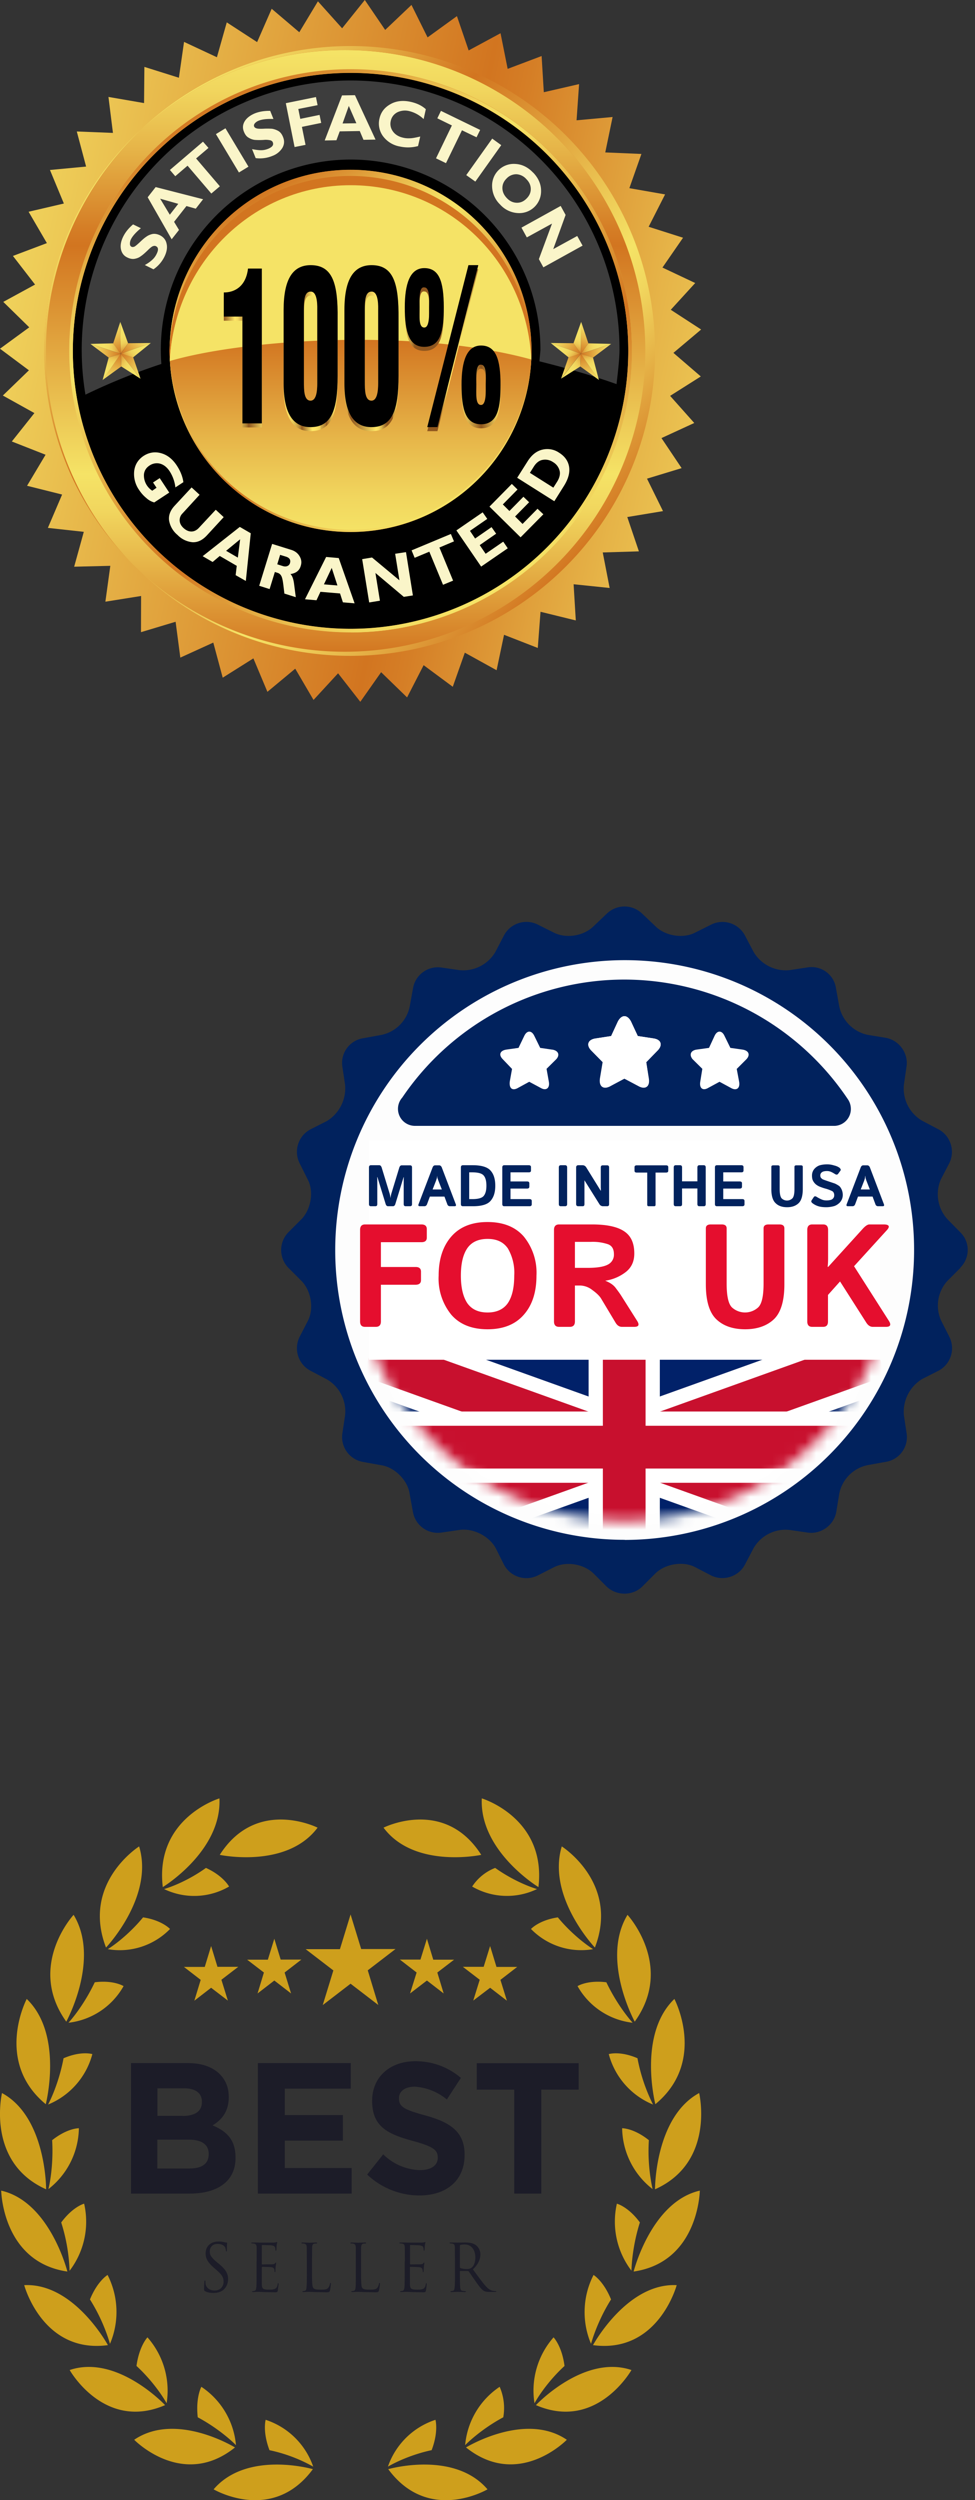 <svg width="89" height="228" viewBox="0 0 89 228" fill="none" xmlns="http://www.w3.org/2000/svg"><rect x="0" y="0" width="89" height="228" fill="#333333" stroke="none"/><g clip-path="url(#a)"><path d="M56.67 141.33a27.67 27.67 0 1 0 0-55.33 27.67 27.67 0 0 0 0 55.33Z" fill="#FDFDFD"/><mask id="b" style="mask-type:alpha" maskUnits="userSpaceOnUse" x="32" y="89" width="50" height="50"><path d="M57 138.67a24.67 24.67 0 1 0 0-49.34 24.67 24.67 0 0 0 0 49.34Z" fill="#FDFDFD"/></mask><g mask="url(#b)"><path d="M33.73 123.64v16.66h46.5v-16.66h-46.5Z" fill="#012169"/><path d="m33.73 123.64 46.5 16.66-46.5-16.66Zm46.5 0-46.5 16.66Z" fill="#000"/><path d="M80.22 123.64 33.73 140.3m0-16.66 46.5 16.66-46.5-16.66Z" stroke="#fff" stroke-width="6.5"/><path d="m33.73 123.64 46.5 16.66-46.5-16.66Zm46.5 0-46.5 16.66Z" fill="#000"/><path d="M80.22 123.64 33.73 140.3m0-16.66 46.5 16.66-46.5-16.66Z" stroke="#C8102E" stroke-width="3.9"/><path d="M56.98 123.64v16.66-16.66Zm-23.25 8.33h46.5Z" fill="#000"/><path d="M33.73 131.97h46.5m-23.25-8.33v16.66-16.66Z" stroke="#fff" stroke-width="6.5"/><path d="M56.98 123.64v16.66-16.66Zm-23.25 8.33h46.5Z" fill="#000"/><path d="M33.73 131.97h46.5m-23.25-8.33v16.66-16.66Z" stroke="#C8102E" stroke-width="3.9"/></g><path d="M87.66 115.6c.9-.9.9-2.34 0-3.22l-1.18-1.2a3.4 3.4 0 0 1-.6-3.62l.78-1.5c.55-1.12.1-2.5-.99-3.07l-1.5-.79a3.4 3.4 0 0 1-1.66-3.28l.24-1.66c.18-1.2-.66-2.4-1.9-2.62l-1.65-.27a3.36 3.36 0 0 1-2.59-2.59l-.3-1.66a2.25 2.25 0 0 0-2.59-1.9l-1.65.25a3.42 3.42 0 0 1-3.28-1.66l-.79-1.5a2.32 2.32 0 0 0-3.07-1l-1.5.75c-1.08.55-2.71.3-3.61-.6l-1.2-1.14a2.32 2.32 0 0 0-3.23 0l-1.2 1.14c-.9.9-2.5 1.15-3.61.6l-1.5-.75a2.32 2.32 0 0 0-3.08 1l-.78 1.5a3.4 3.4 0 0 1-3.28 1.66l-1.66-.24a2.3 2.3 0 0 0-2.58 1.9l-.3 1.65a3.32 3.32 0 0 1-2.6 2.6l-1.65.3a2.28 2.28 0 0 0-1.9 2.58l.25 1.66a3.5 3.5 0 0 1-1.66 3.31l-1.5.76a2.32 2.32 0 0 0-1 3.07l.75 1.5c.58 1.09.3 2.72-.57 3.62l-1.2 1.2a2.32 2.32 0 0 0 0 3.23l1.2 1.2c.88.9 1.15 2.5.6 3.61l-.78 1.51a2.32 2.32 0 0 0 1 3.07l1.5.79a3.37 3.37 0 0 1 1.66 3.28l-.25 1.66a2.3 2.3 0 0 0 1.9 2.59l1.66.3c1.2.18 2.4 1.35 2.58 2.59l.3 1.65a2.3 2.3 0 0 0 2.6 1.9l1.65-.24c1.23-.18 2.7.54 3.31 1.66l.75 1.5a2.32 2.32 0 0 0 3.07 1l1.5-.76c1.12-.57 2.72-.3 3.62.58l1.2 1.2c.9.84 2.35.84 3.22 0l1.2-1.2c.91-.9 2.54-1.15 3.62-.6l1.5.78c1.12.54 2.5.09 3.07-1l.79-1.5a3.37 3.37 0 0 1 3.28-1.66l1.65.24c1.2.18 2.41-.66 2.62-1.9l.27-1.65a3.32 3.32 0 0 1 2.59-2.6l1.66-.3a2.28 2.28 0 0 0 1.9-2.58l-.25-1.66a3.5 3.5 0 0 1 1.66-3.31l1.5-.76a2.32 2.32 0 0 0 1-3.07l-.76-1.5a3.33 3.33 0 0 1 .57-3.62l1.2-1.2h-.02Zm-30.64 24.82A26.4 26.4 0 0 1 30.6 114 26.44 26.44 0 0 1 57 87.56 26.4 26.4 0 0 1 83.44 114a26.44 26.44 0 0 1-26.41 26.43Z" fill="#01225D"/><path d="M37.92 102.67h38.31a1.54 1.54 0 0 0 1.43-1.7 1.55 1.55 0 0 0-.28-.75 24.6 24.6 0 0 0-20.3-10.89 24.49 24.49 0 0 0-20.36 10.76 1.55 1.55 0 0 0 1.2 2.58Z" fill="#01225D"/><path fill="#fff" d="M33.67 104h46.67v20H33.67z"/><path d="M33.32 121c-.3 0-.45-.16-.45-.49v-8.36c0-.32.15-.49.45-.49h5.15c.33 0 .49.15.49.43v.77c0 .28-.16.42-.49.42h-3.7v2.26h3.17c.32 0 .49.14.49.43v.77c0 .28-.17.42-.5.42h-3.16v3.35c0 .33-.16.49-.46.49h-.99Zm6.72-4.67c0-1.5.39-2.69 1.16-3.57.77-.88 1.87-1.32 3.3-1.32 1.44 0 2.54.44 3.31 1.32a5.22 5.22 0 0 1 1.16 3.57c0 1.5-.38 2.69-1.16 3.57-.77.88-1.87 1.32-3.3 1.32-1.44 0-2.54-.44-3.31-1.32a5.22 5.22 0 0 1-1.16-3.57Zm2.03 0c0 1.09.2 1.92.58 2.5.4.57 1.01.86 1.86.86.84 0 1.46-.3 1.85-.86.39-.58.58-1.41.58-2.5a4.4 4.4 0 0 0-.58-2.48c-.4-.58-1-.87-1.85-.87-.85 0-1.47.29-1.86.86-.39.58-.58 1.4-.58 2.5Zm8.96 4.67c-.3 0-.46-.16-.46-.49v-8.36c0-.32.16-.49.46-.49h3.01c1.35 0 2.32.21 2.94.63.62.41.92 1.08.92 2.02 0 .7-.24 1.25-.74 1.66a4 4 0 0 1-1.9.82v.01c.41.16.73.37.94.65.21.28.39.52.52.73l1.43 2.26c.24.37.16.56-.25.56h-1.13c-.24 0-.43-.13-.58-.38l-1.32-2.2c-.14-.23-.4-.49-.79-.77a1.88 1.88 0 0 0-1.12-.42h-.48v3.28c0 .33-.16.49-.46.49h-.99Zm1.45-5.38h1.16c.87 0 1.48-.1 1.85-.3a1 1 0 0 0 .55-.94c0-.47-.17-.77-.53-.91a4.33 4.33 0 0 0-1.56-.22h-1.47v2.37Zm11.95 1.5v-5.1c0-.24.15-.36.45-.36h1c.3 0 .45.12.45.36v5.03c0 1.17.17 1.9.51 2.2a1.78 1.78 0 0 0 2.34 0c.35-.3.52-1.03.52-2.2v-5.03c0-.24.15-.36.46-.36h.99c.3 0 .45.12.45.36v5.1c0 1.51-.32 2.58-.96 3.19-.64.6-1.52.91-2.62.91-1.11 0-1.99-.3-2.63-.91-.64-.61-.96-1.68-.96-3.2Zm9.71 3.88c-.3 0-.45-.16-.45-.49v-8.36c0-.32.15-.49.45-.49h1c.3 0 .45.17.45.5v2.58c0 .26-.01.52-.04.79h.05l3.16-3.48c.24-.26.44-.39.6-.39h1.31c.51 0 .6.2.25.56l-2.96 3.25 3.17 4.97c.24.37.15.56-.25.56h-1.22c-.22 0-.42-.13-.58-.38l-2.4-3.76-1.1 1.23v2.42c0 .33-.14.49-.45.49h-.99Z" fill="#E50E2E"/><path d="M33.86 110c-.12 0-.18-.06-.18-.2v-3.34c0-.13.06-.2.18-.2h.76c.1 0 .17.07.22.21l.7 2.29a2.2 2.2 0 0 1 .1.47h.01a2.45 2.45 0 0 1 .1-.47l.7-2.29c.05-.14.12-.2.22-.2h.76c.12 0 .18.06.18.2v3.34c0 .13-.06.19-.18.19h-.4c-.12 0-.18-.06-.18-.2v-2.15l.01-.3h-.02l-.75 2.44c-.04.14-.12.21-.22.21h-.45c-.1 0-.18-.07-.22-.21l-.75-2.45h-.02l.01.31v2.16c0 .13-.06.19-.18.19h-.4Zm4.47 0c-.13 0-.17-.06-.13-.17l1.28-3.35c.05-.14.13-.21.24-.21h.37c.1 0 .19.07.24.2l1.28 3.36c.04.11 0 .17-.12.17h-.42c-.11 0-.2-.06-.24-.18l-.26-.7h-1.33l-.26.7c-.05.12-.13.18-.24.18h-.41Zm1.16-1.53h.84l-.32-.82-.08-.22-.02-.2-.03.2-.07.22-.32.82Zm2.77 1.53c-.13 0-.19-.06-.19-.2v-3.34c0-.13.06-.2.19-.2h.9c.8 0 1.34.17 1.62.49.29.32.43.78.43 1.38 0 .6-.14 1.05-.43 1.38-.28.33-.82.49-1.62.49h-.9Zm.57-.65h.28c.54 0 .9-.1 1.05-.3.16-.2.24-.5.24-.92 0-.42-.08-.73-.24-.92-.16-.2-.5-.3-1.05-.3h-.28v2.44Zm3.2.65c-.12 0-.18-.06-.18-.2v-3.34c0-.13.06-.2.18-.2h2.24c.13 0 .2.06.2.17v.31c0 .12-.07.17-.2.17H46.6v.83h1.52c.13 0 .2.06.2.17v.3c0 .12-.07.18-.2.18H46.6v.96h1.74c.13 0 .2.06.2.17v.31c0 .11-.07.17-.2.17h-2.32Zm5.16 0c-.12 0-.18-.06-.18-.2v-3.34c0-.13.06-.2.18-.2h.4c.11 0 .18.07.18.2v3.35c0 .13-.07.19-.19.19h-.4Zm1.6 0c-.13 0-.2-.06-.2-.2v-3.34c0-.13.07-.2.2-.2h.38c.15 0 .26.07.34.19l1.32 2.13h.02l-.01-.31v-1.8c0-.14.06-.2.18-.2h.4c.12 0 .18.06.18.2v3.34c0 .13-.06.19-.18.19h-.36a.38.38 0 0 1-.34-.18l-1.36-2.17h-.01v2.16c0 .13-.05.19-.17.19h-.4Zm5.33-3.07c-.13 0-.2-.05-.2-.17v-.33c0-.1.07-.16.2-.16h2.68c.13 0 .2.05.2.17v.32c0 .12-.07.17-.2.17h-.96v2.93c0 .1-.04.14-.13.14h-.5c-.09 0-.13-.05-.13-.14v-2.93h-.96Zm3.56 3.07c-.12 0-.18-.06-.18-.2v-3.34c0-.13.06-.2.18-.2h.4c.12 0 .18.07.18.2v1.27h1.4v-1.27c0-.13.06-.2.18-.2h.4c.12 0 .18.07.18.2v3.35c0 .13-.06.19-.18.19h-.4c-.12 0-.18-.06-.18-.2v-1.42h-1.4v1.43c0 .13-.06.19-.18.19h-.4Zm3.76 0c-.12 0-.18-.06-.18-.2v-3.34c0-.13.06-.2.18-.2h2.23c.13 0 .2.06.2.17v.31c0 .12-.07.17-.2.17h-1.65v.83h1.51c.13 0 .2.06.2.17v.3c0 .12-.07.18-.2.18h-1.51v.96h1.74c.13 0 .2.06.2.17v.31c0 .11-.07.17-.2.17h-2.32Zm4.97-1.56v-2.03c0-.1.06-.14.18-.14h.4c.12 0 .18.04.18.14v2c0 .48.07.77.2.89a.7.7 0 0 0 .94 0c.14-.12.21-.41.21-.88v-2.01c0-.1.06-.14.18-.14h.4c.12 0 .18.04.18.14v2.03c0 .61-.13 1.04-.38 1.28-.26.25-.61.37-1.05.37-.45 0-.8-.12-1.05-.37-.26-.24-.39-.67-.39-1.28Zm3.75 1.28c-.1-.08-.13-.16-.08-.25l.2-.3c.07-.1.16-.1.29-.01.1.06.22.13.38.2.16.08.32.11.5.11.12 0 .24-.01.35-.04a.43.43 0 0 0 .35-.44.5.5 0 0 0-.04-.2.34.34 0 0 0-.13-.16 3.39 3.39 0 0 0-.6-.23c-.16-.04-.33-.1-.49-.16a1.47 1.47 0 0 1-.4-.22 1.1 1.1 0 0 1-.27-.33c-.07-.12-.1-.29-.1-.49 0-.24.08-.45.23-.62.16-.17.34-.28.54-.33.2-.05.41-.07.62-.07.2 0 .41.03.63.1.22.05.38.13.5.22.1.1.13.18.08.25l-.21.29c-.08.1-.17.1-.3.02a2.48 2.48 0 0 0-.3-.17.94.94 0 0 0-.42-.1c-.1 0-.2.01-.28.03a.44.44 0 0 0-.23.12.33.33 0 0 0-.1.25c0 .1.02.17.07.23.05.05.1.1.16.13l.18.07a85.41 85.41 0 0 0 .92.31c.17.08.3.16.4.23.09.08.16.19.22.32.06.14.1.3.1.49 0 .28-.1.5-.27.69-.18.18-.38.3-.6.35-.21.05-.42.08-.63.08-.3 0-.54-.03-.73-.09a1.7 1.7 0 0 1-.54-.28Zm3.24.28c-.12 0-.16-.06-.12-.17l1.28-3.35c.05-.14.13-.21.24-.21h.37c.1 0 .19.07.24.2l1.28 3.36c.04.11 0 .17-.12.17h-.42c-.11 0-.2-.06-.24-.18l-.26-.7h-1.33l-.26.7c-.05.12-.13.18-.24.18h-.42Zm1.17-1.53h.83l-.32-.82-.07-.22-.02-.2h-.01l-.03.2c0 .05-.03.12-.06.22l-.32.82Z" fill="#01225D"/><path d="m59.67 94.7-1.45-.22-.62-1.34c-.34-.63-.86-.63-1.17 0l-.62 1.34-1.45.22c-.68.1-.86.58-.43 1.05l1.1 1.12-.24 1.5c-.12.66.25 1.01.84.72l1.38-.73 1.36.73c.62.26.96-.06.86-.73l-.24-1.5 1.08-1.1c.43-.48.27-.96-.4-1.06Zm-9.26 1.02-1.1-.16-.53-1.08c-.25-.54-.68-.54-.93 0l-.52 1.08-1.14.16c-.56.1-.68.48-.31.86l.86.9-.21 1.17c-.06.57.21.83.68.6l1.1-.6 1.12.6c.46.23.77-.06.67-.6l-.21-1.18.9-.89c.33-.38.18-.76-.35-.86h-.03Z" fill="#fff"/><path d="m54.36 94.7 1.42-.22.62-1.34c.34-.63.86-.63 1.17 0l.65 1.34 1.45.22c.67.1.83.58.4 1.05l-1.08 1.12.21 1.5c.13.66-.24 1.01-.83.72l-1.39-.73-1.35.73c-.62.26-.96-.06-.87-.73l.25-1.5-1.08-1.1c-.43-.48-.25-.96.43-1.06Zm9.2 1.02 1.16-.16.5-1.08c.24-.54.68-.54.92 0l.53 1.08 1.14.16c.55.1.68.48.34.86l-.9.9.22 1.17c.1.57-.22.83-.68.6l-1.11-.6-1.11.6c-.46.23-.74-.06-.65-.6l.19-1.18-.9-.89c-.3-.38-.18-.76.34-.86Z" fill="#fff"/></g><path d="M35.44 225.17s6-1.73 9.06 1.84c0 0-5.37 3.17-9.06-1.84ZM39.4 223.44c.65-1.7.35-2.77.35-2.77a6.84 6.84 0 0 0-4.34 4.27c.96-.56 2.46-1.18 3.98-1.5ZM42.54 223.19s5.38-3.3 9.2-.7c0 0-4.4 4.54-9.2.7ZM45.94 220.44a4.87 4.87 0 0 0-.33-2.78 7.14 7.14 0 0 0-3.15 5.32c.8-.8 2.09-1.8 3.48-2.54ZM48.92 219.33s4.38-4.66 8.72-3.2c0 0-3.16 5.6-8.72 3.2ZM51.53 215.75c-.24-1.82-1-2.6-1-2.6a7.34 7.34 0 0 0-1.74 6.01c.56-1 1.56-2.32 2.74-3.4ZM54.13 213.86s3.1-5.7 7.64-5.47c0 0-1.68 6.27-7.64 5.47ZM55.78 209.7c-.69-1.7-1.6-2.24-1.6-2.24a7.43 7.43 0 0 0-.23 6.28c.32-1.12.96-2.68 1.83-4.05ZM57.84 207.15s1.6-6.36 6.04-7.38c0 0-.09 6.51-6.04 7.38ZM58.41 202.67c-1.07-1.45-2.1-1.71-2.1-1.71a7.37 7.37 0 0 0 1.33 6.11c.03-1.16.27-2.84.77-4.4ZM59.79 199.65s-.02-6.58 4.03-8.78c0 0 1.5 6.31-4.03 8.78ZM59.23 195.17c-1.39-1.11-2.44-1.09-2.44-1.09a7.16 7.16 0 0 0 2.78 5.55 16.18 16.18 0 0 1-.34-4.46ZM59.82 191.88s-1.63-6.35 1.74-9.59c0 0 3 5.69-1.74 9.6ZM58.2 187.7c-1.62-.7-2.63-.38-2.63-.38a6.87 6.87 0 0 0 4.04 4.6 16.08 16.08 0 0 1-1.42-4.22ZM57.94 184.36s-3.12-5.68-.66-9.74c0 0 4.3 4.67.66 9.74ZM55.35 180.77c-1.73-.22-2.63.35-2.63.35a6.62 6.62 0 0 0 5.03 3.34c-.75-.84-1.7-2.21-2.4-3.69ZM54.3 177.6s-4.4-4.63-3.02-9.22c0 0 5.29 3.34 3.02 9.23ZM50.92 174.85c-1.73.26-2.45 1.06-2.45 1.06a6.41 6.41 0 0 0 5.67 1.84c-.94-.6-2.2-1.66-3.22-2.9ZM49.15 172.09s-5.4-3.28-5.17-8.09c0 0 5.91 1.78 5.17 8.09ZM45.2 170.34a4.43 4.43 0 0 0-2.1 1.7 6.34 6.34 0 0 0 5.92.23c-1.05-.32-2.52-1-3.82-1.93ZM43.93 169.15s-6.1 1.3-8.92-2.48c0 0 5.55-2.8 8.92 2.48ZM28.56 225.17s-6-1.73-9.06 1.84c0 0 5.37 3.17 9.06-1.84ZM24.6 223.44c-.65-1.7-.35-2.77-.35-2.77a6.84 6.84 0 0 1 4.34 4.27 14.08 14.08 0 0 0-3.99-1.5ZM21.45 223.19s-5.37-3.3-9.2-.7c0 0 4.41 4.54 9.2.7ZM18.05 220.44c-.2-1.83.33-2.78.33-2.78a7.14 7.14 0 0 1 3.16 5.32c-.8-.8-2.1-1.8-3.49-2.54ZM15.07 219.33s-4.38-4.66-8.71-3.2c0 0 3.15 5.6 8.71 3.2ZM12.46 215.75c.25-1.82 1-2.6 1-2.6a7.34 7.34 0 0 1 1.75 6.01c-.57-1-1.57-2.32-2.75-3.4ZM9.85 213.86s-3.09-5.7-7.64-5.47c0 0 1.68 6.27 7.64 5.47ZM8.21 209.7c.69-1.7 1.61-2.24 1.61-2.24a7.42 7.42 0 0 1 .22 6.28 16.25 16.25 0 0 0-1.83-4.05ZM6.15 207.15s-1.59-6.36-6.04-7.38c0 0 .1 6.51 6.04 7.38ZM5.59 202.67c1.07-1.45 2.09-1.71 2.09-1.71a7.37 7.37 0 0 1-1.33 6.12 16.27 16.27 0 0 0-.76-4.4ZM4.21 199.65s.03-6.58-4.03-8.78c.01 0-1.5 6.31 4.03 8.78ZM4.76 195.17c1.4-1.11 2.44-1.09 2.44-1.09a7.16 7.16 0 0 1-2.78 5.55c.27-1.13.44-2.82.34-4.46ZM4.18 191.88s1.63-6.35-1.74-9.59c0 0-3 5.69 1.74 9.6ZM5.8 187.7c1.62-.7 2.63-.38 2.63-.38a6.87 6.87 0 0 1-4.04 4.6c.53-1.02 1.11-2.6 1.41-4.22ZM6.05 184.36s3.13-5.68.67-9.74c-.01 0-4.3 4.67-.67 9.74ZM8.65 180.77c1.73-.22 2.63.35 2.63.35a6.63 6.63 0 0 1-5.03 3.34c.76-.84 1.7-2.21 2.4-3.69ZM9.68 177.6s4.41-4.63 3.02-9.22c0 0-5.29 3.34-3.02 9.23ZM13.06 174.85c1.73.26 2.46 1.06 2.46 1.06a6.41 6.41 0 0 1-5.68 1.84c.95-.6 2.2-1.66 3.22-2.9ZM14.86 172.09s5.4-3.28 5.17-8.09c0 0-5.92 1.78-5.17 8.09ZM18.8 170.34c1.6.73 2.11 1.7 2.11 1.7a6.34 6.34 0 0 1-5.93.23c1.06-.32 2.53-1 3.82-1.93ZM20.06 169.15s6.1 1.3 8.93-2.48c0 0-5.56-2.8-8.93 2.48Z" fill="#CE9F1C"/><path d="M11.96 188.14h5.21c1.29 0 2.3.38 2.94 1.06.51.54.77 1.2.77 2.02v.03c0 1.34-.68 2.1-1.48 2.57 1.3.53 2.1 1.33 2.1 2.92v.04c0 2.17-1.67 3.26-4.2 3.26h-5.34v-11.9Zm4.69 4.82c1.09 0 1.78-.38 1.78-1.26v-.04c0-.78-.58-1.22-1.62-1.22h-2.44v2.51h2.28Zm.65 4.79c1.1 0 1.75-.41 1.75-1.3v-.03c0-.8-.56-1.3-1.83-1.3h-2.86v2.63h2.94ZM23.54 188.14h8.48v2.33H26v2.41h5.3v2.33H26v2.5h6.1v2.33h-8.56v-11.9ZM33.52 198.3l1.46-1.84a4.99 4.99 0 0 0 3.35 1.44c1.02 0 1.63-.43 1.63-1.12v-.03c0-.67-.39-1-2.27-1.51-2.26-.62-3.72-1.28-3.72-3.64v-.03c0-2.16 1.63-3.6 3.93-3.6a6.3 6.3 0 0 1 4.17 1.52l-1.28 1.97a5.1 5.1 0 0 0-2.92-1.17c-.95 0-1.45.46-1.45 1.03v.04c0 .78.49 1.03 2.43 1.56 2.28.63 3.56 1.5 3.56 3.57v.03c0 2.36-1.7 3.69-4.12 3.69-1.7 0-3.42-.63-4.77-1.9ZM46.94 190.56h-3.42v-2.41h9.3v2.41h-3.41v9.48h-2.47v-9.48ZM18.72 208.94c-.08-.04-.09-.07-.09-.23 0-.3.02-.54.03-.64 0-.06.01-.1.05-.1.03 0 .04.02.04.07l.01.23c.09.44.46.61.84.61.54 0 .81-.41.81-.8 0-.4-.16-.65-.65-1.07l-.25-.22c-.6-.52-.74-.9-.74-1.3 0-.64.46-1.08 1.17-1.08.22 0 .39.03.53.06.1.03.15.03.2.03.05 0 .06.01.06.05 0 .02-.02.22-.02.63 0 .1-.01.14-.04.14s-.04-.03-.05-.08c0-.07-.04-.23-.07-.3-.03-.06-.19-.31-.7-.31-.4 0-.7.25-.7.7 0 .33.15.55.69 1l.16.13c.66.55.82.92.82 1.4 0 .25-.09.7-.48 1-.24.17-.54.24-.85.24-.28 0-.54-.04-.77-.16ZM23.43 206.23v-1.3c-.02-.2-.07-.3-.25-.33a1.12 1.12 0 0 0-.2-.02c-.02 0-.04-.01-.04-.03 0-.04.02-.05.09-.05h.4l.23.01h1.3c.1 0 .2-.02.24-.03.03 0 .05-.03.08-.03.01 0 .02.02.02.06 0 .04-.03.1-.05.28l-.02.4c0 .02-.02.06-.05.06-.03 0-.04-.03-.04-.08 0-.04 0-.14-.03-.22-.04-.1-.1-.16-.4-.2l-.78-.02c-.02 0-.03.02-.03.06v1.65c0 .05 0 .06.03.06l.9-.01c.14-.01.22-.02.26-.08.05-.05.07-.08.09-.08.01 0 .03.01.03.05l-.05.33a7.8 7.8 0 0 0-.02.39c0 .05 0 .1-.04.1-.03 0-.04-.01-.04-.05 0-.06 0-.11-.02-.2-.02-.07-.08-.18-.3-.2-.15-.02-.7-.03-.8-.03-.03 0-.04.02-.04.04v1.55c.01.4.1.49.65.49.15 0 .4 0 .54-.07.15-.07.22-.19.26-.43 0-.07.02-.09.05-.09.03 0 .03.05.03.09l-.07.58c-.04.16-.09.16-.3.16l-.96-.02-.44-.02h-.23l-.32.02c-.07 0-.1-.01-.1-.05 0-.02.02-.03.05-.03.06 0 .12-.02.17-.03.12-.02.14-.15.17-.33.02-.25.02-.72.02-1.3v-1.05h.01ZM28.48 207.3c0 .87.02 1.26.13 1.36.09.1.24.14.68.14.3 0 .55 0 .68-.18.08-.1.13-.24.15-.35 0-.05.02-.08.05-.08.03 0 .03.02.03.09 0 .06-.04.42-.08.6-.04.13-.06.16-.36.16l-.93-.02-.58-.02h-.23l-.33.02c-.06 0-.08-.01-.08-.05 0-.02 0-.03.04-.03l.17-.03c.12-.02.14-.15.16-.33.03-.25.03-.72.03-1.3v-1.05l-.01-1.29c-.01-.2-.06-.3-.24-.34a1.12 1.12 0 0 0-.2-.01c-.02 0-.04-.02-.04-.04 0-.03.02-.05.09-.05l.63.02.61-.02c.07 0 .1.01.1.05 0 .02-.03.04-.06.04l-.18.01c-.16.03-.21.14-.22.34l-.01 1.3v1.05ZM32.96 207.3c0 .87.02 1.26.12 1.36.1.1.24.14.68.14.3 0 .55 0 .69-.18.07-.1.13-.24.14-.35 0-.05.02-.08.06-.08.02 0 .03.02.03.09 0 .06-.05.42-.09.6-.04.13-.06.16-.36.16l-.93-.02-.58-.02h-.23l-.32.02c-.07 0-.1-.01-.1-.05 0-.02.02-.03.06-.03l.16-.03c.12-.02.15-.15.17-.33.02-.25.02-.72.02-1.3v-2.34c-.02-.2-.07-.3-.25-.34a1.12 1.12 0 0 0-.2-.01c-.02 0-.04-.02-.04-.04 0-.03.02-.05.09-.05l.63.02.61-.02c.07 0 .1.01.1.05 0 .02-.03.04-.05.04l-.19.01c-.16.03-.2.14-.22.34v2.35ZM36.96 206.23l-.01-1.3c-.01-.2-.06-.3-.24-.33a1.12 1.12 0 0 0-.2-.02c-.02 0-.05-.01-.05-.03 0-.04.03-.05.1-.05h.4l.23.01h1.3c.1 0 .2-.02.24-.03.02 0 .05-.03.08-.03.01 0 .02.02.02.06 0 .04-.03.1-.05.28l-.03.4c0 .02-.01.06-.03.06-.03 0-.05-.03-.05-.08 0-.04 0-.14-.03-.22-.04-.1-.1-.16-.4-.2l-.78-.02c-.02 0-.03.02-.03.06v1.65c0 .05 0 .06.03.06l.9-.01c.14-.01.22-.02.27-.08.03-.05.06-.08.08-.08.02 0 .03.01.03.05l-.05.33a7.7 7.7 0 0 0-.02.39c0 .05 0 .1-.04.1-.03 0-.04-.01-.04-.05 0-.06 0-.11-.03-.2-.02-.07-.07-.18-.29-.2a14.4 14.4 0 0 0-.81-.03c-.03 0-.04.02-.04.04v1.55c.01.4.1.49.65.49.15 0 .4 0 .55-.07.14-.07.21-.19.25-.43.01-.07.02-.09.05-.09.03 0 .03.05.03.09 0 .05-.04.46-.07.58-.04.16-.08.16-.3.16l-.96-.02-.44-.02h-.23l-.32.02c-.07 0-.1-.01-.1-.05 0-.02.02-.03.06-.03l.16-.03c.11-.02.15-.15.17-.33.02-.25.02-.72.02-1.3v-1.05h.02ZM41.53 206.23l-.01-1.3c-.01-.2-.06-.3-.24-.33a1.12 1.12 0 0 0-.2-.02c-.02 0-.04-.01-.04-.03 0-.04.02-.05.08-.05l.64.01.67-.01c.36 0 .74.03 1.03.26.14.1.39.4.39.81 0 .44-.17.89-.68 1.38.46.63.84 1.16 1.17 1.53.3.34.55.41.69.43.1.02.18.02.22.02.03 0 .05.02.05.03 0 .04-.03.05-.13.05h-.4c-.31 0-.46-.02-.6-.1-.25-.15-.45-.44-.77-.89l-.61-.88a.1.1 0 0 0-.08-.04h-.7c-.02 0-.03 0-.03.04v.15c0 .57 0 1.04.03 1.3.01.17.05.3.22.32l.25.03c.03 0 .05.01.05.03 0 .03-.03.05-.09.05l-.7-.02-.53.02c-.06 0-.09-.01-.09-.05 0-.02.02-.03.05-.03l.17-.03c.12-.02.14-.15.16-.33.03-.25.03-.72.03-1.3v-1.05Zm.45.52c0 .02.01.05.04.07.08.06.35.1.6.1.13 0 .29-.02.42-.12.2-.14.35-.47.35-.92 0-.74-.38-1.2-.98-1.2-.17 0-.32.02-.38.04a.08.08 0 0 0-.05.07v1.96Z" fill="#1C1C28"/><path d="m32 174.58.97 3.16h3.13l-2.53 1.94.96 3.16L32 180.9l-2.54 1.95.97-3.16-2.53-1.94h3.13l.97-3.16ZM25.04 176.8l.58 1.9h1.89l-1.53 1.18.59 1.91-1.53-1.18-1.53 1.18.58-1.91-1.53-1.17h1.89l.59-1.91ZM19.27 177.46l.58 1.9h1.9l-1.54 1.18.59 1.9-1.53-1.17-1.53 1.18.58-1.9-1.53-1.18h1.9l.58-1.9ZM38.97 176.8l-.59 1.9H36.5l1.53 1.18-.6 1.91 1.54-1.18 1.53 1.18-.58-1.91 1.53-1.17h-1.9l-.58-1.91ZM44.74 177.46l-.59 1.9h-1.9l1.54 1.18-.59 1.9 1.54-1.17 1.53 1.18-.59-1.9 1.53-1.18h-1.89l-.58-1.9Z" fill="#CE9F1C"/><path d="m63.38 38.57-3 1.38 1.84 2.74-3.16.96 1.46 2.96-3.26.54 1.06 3.13-3.3.1.63 3.24-3.29-.34.2 3.3-3.22-.79-.25 3.3-3.08-1.2-.68 3.23-2.9-1.6-1.1 3.11-2.66-1.97-1.51 2.94-2.37-2.3-1.9 2.7-2.03-2.6-2.24 2.43-1.67-2.85-2.54 2.11-1.28-3.05-2.8 1.76-.86-3.2-3.01 1.37-.43-3.27-3.16.95.01-3.3-3.26.52.45-3.27-3.3.08.88-3.18-3.28-.36 1.3-3.04-3.2-.8 1.69-2.83-3.08-1.21 2.06-2.59-2.88-1.6 2.38-2.3L0 31.8l2.67-1.95L.3 27.53l2.9-1.58-2.02-2.61 3.1-1.17-1.67-2.86 3.22-.75-1.27-3.06 3.3-.31-.85-3.2 3.3.13-.41-3.28 3.25.56.03-3.3 3.15.99.47-3.27 3 1.4.9-3.18 2.77 1.8L24.8.8l2.52 2.14 1.7-2.82 2.21 2.46L33.3 0l1.86 2.73 2.4-2.28 1.47 2.96 2.68-1.94 1.07 3.13 2.91-1.57.65 3.25 3.1-1.17.2 3.3 3.22-.74-.23 3.3 3.29-.3-.67 3.23 3.3.14-1.1 3.12 3.26.57-1.5 2.95 3.14 1-1.88 2.72 2.99 1.41-2.23 2.44 2.77 1.8-2.53 2.13 2.5 2.15-2.8 1.77 2.2 2.47Z" fill="url(#c)"/><path d="M57.35 32a25.35 25.35 0 1 1-50.7 0 25.35 25.35 0 0 1 50.7 0ZM32 15.49a16.51 16.51 0 1 0 0 33.03 16.51 16.51 0 0 0 0-33.03Z" fill="#000"/><path d="M32 6.32a25.68 25.68 0 1 0 0 51.37 25.68 25.68 0 0 0 0-51.37Zm0 51.02a25.35 25.35 0 1 1 0-50.7 25.35 25.35 0 0 1 0 50.7Z" fill="url(#d)"/><path d="M32 48.51a16.51 16.51 0 1 0 0-33.03 16.51 16.51 0 0 0 0 33.03Z" fill="url(#e)"/><path d="M32 4.57a27.44 27.44 0 1 0 0 54.87 27.44 27.44 0 0 0 0-54.87Zm0 53.1a25.68 25.68 0 1 1 0-51.36 25.68 25.68 0 0 1 0 51.37Z" fill="url(#f)"/><path d="M32 4.2a27.8 27.8 0 1 0-.01 55.61 27.8 27.8 0 0 0 0-55.61Zm0 55.23a27.44 27.44 0 1 1-.01-54.87 27.44 27.44 0 0 1 0 54.87Z" fill="url(#g)"/><path d="M32 7.34A24.57 24.57 0 0 0 7.8 35.99a56.62 56.62 0 0 1 6.93-2.8A17.34 17.34 0 0 1 32 14.55c9.56 0 17.33 7.77 17.33 17.32 0 .2-.08.89-.09 1.08 2.69.67 5.02 1.36 7.04 2.08.1-.9.27-2.24.27-3.16A24.57 24.57 0 0 0 32.01 7.34Z" fill="#3D3D3D"/><path d="M48.5 32v.78A16.51 16.51 0 0 0 32 17.07a16.63 16.63 0 0 0-16.5 15.86c0-.26-.04-.67-.04-.93a16.53 16.53 0 0 1 33.04 0Z" fill="#D27520"/><path d="M48.5 32.78c0 .02-32.99.2-33 .15.42-8.85 7.54-16.04 16.5-16.04 8.95 0 16.08 7.04 16.5 15.9Z" fill="#F5E366"/><path d="M48.5 32.78a16.53 16.53 0 0 1-32.99.14c6.86-2 22.4-3.03 32.98-.14Z" fill="url(#h)"/><path d="m54.13 32.61 1.66-1.25-2.77.9 1.1.35Z" fill="url(#i)"/><path d="m55.79 31.36-2.08-.05-.7.95 2.78-.9Z" fill="url(#j)"/><path d="m53.71 31.32-.66-1.97-.03 2.9.69-.93Z" fill="url(#k)"/><path d="m53.05 29.35-.7 1.95.67.96.03-2.91Z" fill="url(#l)"/><path d="m52.36 31.3-2.09-.02 2.75.98-.66-.96Z" fill="url(#m)"/><path d="m50.27 31.28 1.63 1.31 1.12-.33-2.75-.98Z" fill="url(#n)"/><path d="m51.9 32.57-.69 1.97 1.8-2.28-1.11.31Z" fill="url(#o)"/><path d="m51.21 34.54 1.76-1.12.05-1.16-1.8 2.28Z" fill="url(#p)"/><path d="m52.97 33.42 1.7 1.23-1.65-2.4-.05 1.17Z" fill="url(#q)"/><path d="m54.67 34.65-.54-2.04-1.11-.35 1.65 2.4Z" fill="url(#r)"/><path d="m9.92 32.61-1.67-1.25 2.77.9-1.1.35Z" fill="url(#s)"/><path d="m8.25 31.36 2.08-.05.7.95-2.78-.9Z" fill="url(#t)"/><path d="m10.33 31.32.65-1.97.04 2.9-.7-.93Z" fill="url(#u)"/><path d="m10.98 29.35.71 1.95-.67.96-.04-2.91Z" fill="url(#v)"/><path d="m11.69 31.3 2.08-.02-2.74.98.66-.96Z" fill="url(#w)"/><path d="m13.77 31.28-1.62 1.31-1.12-.33 2.74-.98Z" fill="url(#x)"/><path d="m12.15 32.57.68 1.97-1.8-2.28 1.12.31Z" fill="url(#y)"/><path d="m12.83 34.54-1.76-1.12-.04-1.16 1.8 2.28Z" fill="url(#z)"/><path d="m11.07 33.42-1.7 1.23 1.65-2.4.05 1.17Z" fill="url(#A)"/><path d="m9.37 34.65.55-2.04 1.1-.35-1.65 2.4Z" fill="url(#B)"/><path d="M22.13 29.25h-1.7v-2.21c.9.01 2.01-.47 2.21-2.18h1.26v14.12h-1.77v-9.73Zm3.76-.62c0-2.88.89-4.08 2.47-4.08 2 0 2.5 1.68 2.46 4.9v5.2c0 3.16-.58 4.67-2.48 4.67-1.55 0-2.45-1.19-2.45-3.98v-6.7Zm3.07 0c0-.21.07-1.67-.6-1.67-.6 0-.62.86-.62 1.67v6.48c0 .85 0 1.81.62 1.81.64-.04.6-1.3.6-1.8v-6.49Zm2.48 0c0-2.88.9-4.08 2.48-4.08 2 0 2.49 1.68 2.46 4.9v5.2c0 3.16-.58 4.67-2.48 4.67-1.56 0-2.46-1.19-2.46-3.98v-6.7Zm3.08 0c0-.21.07-1.67-.6-1.67-.6 0-.62.86-.62 1.67v6.48c0 .85 0 1.81.62 1.81.63-.04.6-1.3.6-1.8v-6.49Zm2.43-.23c0-2.1.45-3.58 1.78-3.58s1.78 1.16 1.78 3.58c0 2.02-.23 3.6-1.78 3.6-1.4 0-1.78-1.37-1.78-3.6Zm2.22-.02c0-.6.1-1.8-.44-1.8-.52-.08-.43 1.2-.43 1.8 0 .87-.1 1.87.43 1.87.5 0 .44-1.27.44-1.87Zm.76 10.94H39l3.76-14.77h.9l-3.73 14.77Zm5.76-3.86c0 2.02-.23 3.6-1.78 3.6-1.41 0-1.78-1.37-1.78-3.6 0-2.1.45-3.58 1.78-3.58 1.39 0 1.78 1.33 1.78 3.58Zm-2.21-.04c0 .87-.1 1.89.43 1.89.5 0 .43-1.3.43-1.89 0-.6.12-1.79-.43-1.79-.52-.07-.43 1.2-.43 1.8Z" fill="url(#C)"/><path d="M22.13 28.87h-1.7v-2.2c.9.01 2.01-.47 2.21-2.18h1.26v14.12h-1.77v-9.74Zm3.76-.61c0-2.89.89-4.08 2.47-4.08 2 0 2.5 1.67 2.46 4.9v5.2c0 3.15-.58 4.67-2.48 4.67-1.55 0-2.45-1.2-2.45-3.98v-6.71Zm3.07 0c0-.21.07-1.67-.6-1.67-.6 0-.62.86-.62 1.67v6.48c0 .85 0 1.8.62 1.8.64-.03.6-1.3.6-1.8v-6.48Zm2.48 0c0-2.89.9-4.08 2.48-4.08 2 0 2.49 1.67 2.46 4.9v5.2c0 3.15-.58 4.67-2.48 4.67-1.56 0-2.46-1.2-2.46-3.98v-6.71Zm3.08 0c0-.21.07-1.67-.6-1.67-.6 0-.62.86-.62 1.67v6.48c0 .85 0 1.8.62 1.8.63-.03.6-1.3.6-1.8v-6.48Zm2.43-.23c0-2.1.45-3.58 1.78-3.58s1.78 1.16 1.78 3.58c0 2.02-.23 3.6-1.78 3.6-1.4 0-1.78-1.37-1.78-3.6Zm2.22-.02c0-.6.1-1.8-.44-1.8-.52-.09-.43 1.2-.43 1.8 0 .86-.1 1.86.43 1.86.5 0 .44-1.26.44-1.86Zm.76 10.94H39l3.76-14.77h.9l-3.73 14.77Zm5.76-3.86c0 2.02-.23 3.6-1.78 3.6-1.41 0-1.78-1.37-1.78-3.6 0-2.1.45-3.58 1.78-3.58 1.39 0 1.78 1.33 1.78 3.58Zm-2.21-.04c0 .86-.1 1.88.43 1.88.5 0 .43-1.29.43-1.88 0-.6.12-1.79-.43-1.79-.52-.08-.43 1.2-.43 1.79Z" fill="#000"/><path d="m12.14 20.46.72.35c-.46.38-.76.72-.9 1a.89.89 0 0 0-.1.44c0 .12.05.2.14.25.07.04.15.03.25 0 .1-.04.26-.18.5-.4.23-.22.43-.4.6-.51.16-.12.35-.2.56-.25.22-.04.44 0 .68.11.34.17.55.43.62.79.08.35.01.74-.2 1.17a3 3 0 0 1-1 1.15l-.79-.39c.29-.16.51-.32.68-.48.17-.15.3-.33.4-.54.18-.36.16-.6-.07-.7-.07-.04-.16-.04-.27 0-.1.03-.27.17-.5.4-.23.22-.43.4-.6.51-.15.12-.34.2-.56.24-.2.04-.44 0-.68-.12-.32-.15-.5-.4-.58-.75-.07-.35 0-.74.21-1.16.2-.4.49-.76.89-1.1ZM14.21 17.06l4.33 1.11-.67.86-.85-.24-1.13 1.44.45.74-.67.85-2.19-3.83.73-.93Zm2.07 1.53-1.66-.47.88 1.46.78-1ZM18.53 12.92l.5.57-1.13.96 2.17 2.54-.78.66-2.17-2.54-1.12.96-.49-.57 3.02-2.58ZM20.58 11.7l2.1 3.5-.87.53-2.1-3.5.87-.53ZM24.66 10.1l.3.75c-.59-.02-1.03.03-1.33.15a.89.89 0 0 0-.37.25c-.08.1-.1.2-.06.29.03.07.1.13.2.16.1.04.3.05.62.04.33-.02.59-.01.8 0 .2.03.4.1.58.2.19.11.33.29.43.54.15.35.13.68-.05 1a1.8 1.8 0 0 1-.92.74 3 3 0 0 1-1.52.2l-.33-.82c.32.06.6.1.82.1.23 0 .45-.05.67-.14.37-.16.5-.35.4-.58-.02-.08-.1-.14-.2-.18a1.9 1.9 0 0 0-.63-.04 5.9 5.9 0 0 1-.8 0c-.2-.02-.39-.09-.57-.2-.19-.1-.33-.29-.43-.54-.14-.33-.12-.64.06-.95.18-.3.5-.55.93-.73.4-.16.87-.24 1.4-.23ZM28.84 8.85l.15.74-1.76.35.18.9 1.76-.36.15.73-1.76.36.33 1.64-1 .2-.8-4 2.75-.56ZM32.4 8.68l1.88 4.05-1.1.02-.34-.8-1.83.03-.3.81-1.07.02 1.58-4.11 1.18-.02Zm.13 2.56-.69-1.58-.57 1.6 1.26-.02ZM38.36 12.45l-.2.87c-.56.15-1.11.16-1.66.04a2.44 2.44 0 0 1-1.56-.97 1.95 1.95 0 0 1-.3-1.58c.13-.58.46-1.01 1-1.31.52-.3 1.15-.37 1.86-.21.57.13 1.02.35 1.37.67l-.2.9a2.88 2.88 0 0 0-1.28-.72 1.6 1.6 0 0 0-1.12.1c-.32.17-.52.43-.6.78-.08.35-.01.68.2.97.21.29.53.48.94.57.2.05.41.06.61.05.2 0 .52-.06.94-.16ZM43.83 11.85l-.33.67-1.33-.64-1.46 3-.91-.44 1.45-3-1.33-.65.33-.68 3.58 1.74ZM45.76 13.23l-2.37 3.33-.83-.59 2.37-3.33.83.6ZM48.67 15.74c.48.5.72 1.06.72 1.66a1.99 1.99 0 0 1-2.13 2.03 2.34 2.34 0 0 1-1.62-.79 2.35 2.35 0 0 1-.72-1.65 1.98 1.98 0 0 1 2.12-2.04c.6.03 1.15.29 1.63.8Zm-2.41 2.32c.26.28.56.42.9.43.32.01.62-.1.89-.37.27-.26.4-.55.4-.88 0-.33-.13-.63-.4-.9a1.3 1.3 0 0 0-.89-.45 1.2 1.2 0 0 0-.9.37c-.27.26-.4.55-.4.88 0 .33.13.64.4.92ZM53.18 22.4l-3.58 1.98-.41-.75 1.2-3.24-2.3 1.26-.49-.89 3.58-1.98.45.82-1.13 3.12 2.19-1.2.49.88ZM16.74 43.97l-.73.48A3.42 3.42 0 0 0 15.5 43c-.26-.4-.56-.63-.9-.72a1.18 1.18 0 0 0-.96.18c-.3.2-.46.46-.5.79a1.66 1.66 0 0 0 .76 1.5l.39-.27-.32-.48.61-.4.87 1.32-1.37.9a1.74 1.74 0 0 1-.72-.4 3.23 3.23 0 0 1-.65-.72 2.54 2.54 0 0 1-.46-1.75c.07-.58.36-1.04.85-1.37.51-.33 1.05-.41 1.61-.25.57.16 1.05.54 1.44 1.14.32.49.52.99.59 1.5ZM19.7 46.49l.72.67-1.54 1.67c-.4.43-.82.63-1.28.62a2.18 2.18 0 0 1-1.4-.67 2.17 2.17 0 0 1-.77-1.34c-.05-.46.12-.9.51-1.32l1.55-1.67.73.67-1.56 1.7a.87.87 0 0 0-.26.67c.02.25.14.47.36.67.22.2.46.31.71.31.26 0 .49-.12.7-.35l1.52-1.63ZM22.89 48.63l-.45 4.35-.93-.53.1-.85-1.55-.9-.65.55-.91-.53 3.39-2.67 1 .58Zm-1.18 2.22.21-1.67-1.28 1.05 1.07.62ZM24.84 49.6l1.7.53c.38.11.64.31.81.6.17.29.2.58.1.88-.12.43-.44.67-.94.74.16.14.27.43.33.87l.16 1.24-1.04-.33-.1-.82c-.05-.4-.11-.67-.19-.8a.55.55 0 0 0-.3-.26l-.28-.09-.48 1.56-.95-.3 1.18-3.82Zm.73 1-.26.86.5.16c.16.05.3.05.42 0a.4.4 0 0 0 .24-.27c.09-.3-.05-.5-.41-.6l-.49-.15ZM30.92 50.89l1.45 4.13-1.07-.09-.26-.81-1.79-.15-.36.77-1.05-.09 1.93-3.86 1.15.1Zm-.12 2.5-.52-1.6-.71 1.5 1.23.1ZM37.06 50.35l.63 3.95-.83.13-2.59-2.18.41 2.53-.98.16-.64-3.95.9-.15 2.5 2.08-.39-2.42.99-.15ZM41.16 48.7l.28.67-1.33.56 1.25 3.02-.92.38-1.25-3.02-1.34.56-.28-.68 3.6-1.5ZM45.94 49.4l.41.6-2.43 1.67-2.26-3.3 2.4-1.65.42.6-1.58 1.09.47.7 1.5-1.04.42.6-1.5 1.04.54.79 1.6-1.1ZM49.07 46.4l.53.5-2.08 2.1-2.84-2.8 2.04-2.07.52.51L45.9 46l.6.6 1.28-1.3.52.5-1.28 1.3.68.68 1.37-1.39ZM47.21 43.57l.95-1.5c.36-.57.8-.93 1.33-1.06a1.9 1.9 0 0 1 1.54.27c.53.33.83.76.92 1.29.08.53-.07 1.1-.47 1.74l-.88 1.4-3.39-2.14Zm1.16-.45 2.14 1.35.35-.55c.22-.36.3-.7.22-1a1.27 1.27 0 0 0-.6-.78 1.26 1.26 0 0 0-.96-.2c-.32.06-.59.28-.81.64l-.34.54Z" fill="#FAF5C9"/><defs><linearGradient id="c" x1="77.12" y1="41.45" x2="-41.86" y2="16.48" gradientUnits="userSpaceOnUse"><stop stop-color="#F5E366"/><stop offset=".06" stop-color="#F1D65E"/><stop offset=".16" stop-color="#E6B448"/><stop offset=".29" stop-color="#D57E26"/><stop offset=".32" stop-color="#D27520"/><stop offset=".7" stop-color="#F5E366"/><stop offset=".76" stop-color="#F1D65E"/><stop offset=".85" stop-color="#E6B448"/><stop offset=".98" stop-color="#D57E26"/><stop offset="1" stop-color="#D27520"/></linearGradient><linearGradient id="d" x1="44.72" y1="54.02" x2="19.04" y2="9.53" gradientUnits="userSpaceOnUse"><stop stop-color="#F5E366"/><stop offset=".06" stop-color="#F1D65E"/><stop offset=".16" stop-color="#E6B448"/><stop offset=".29" stop-color="#D57E26"/><stop offset=".32" stop-color="#D27520"/><stop offset=".7" stop-color="#F5E366"/><stop offset=".76" stop-color="#F1D65E"/><stop offset=".85" stop-color="#E6B448"/><stop offset=".98" stop-color="#D57E26"/><stop offset="1" stop-color="#D27520"/></linearGradient><linearGradient id="e" x1="40.17" y1="46.16" x2="23.66" y2="17.55" gradientUnits="userSpaceOnUse"><stop stop-color="#F5E366"/><stop offset=".06" stop-color="#F1D65E"/><stop offset=".16" stop-color="#E6B448"/><stop offset=".29" stop-color="#D57E26"/><stop offset=".32" stop-color="#D27520"/><stop offset=".7" stop-color="#F5E366"/><stop offset=".76" stop-color="#F1D65E"/><stop offset=".85" stop-color="#E6B448"/><stop offset=".98" stop-color="#D57E26"/><stop offset="1" stop-color="#D27520"/></linearGradient><linearGradient id="f" x1="32" y1="4.84" x2="32" y2="59.71" gradientUnits="userSpaceOnUse"><stop stop-color="#F5E366"/><stop offset=".06" stop-color="#F1D65E"/><stop offset=".16" stop-color="#E6B448"/><stop offset=".29" stop-color="#D57E26"/><stop offset=".32" stop-color="#D27520"/><stop offset=".7" stop-color="#F5E366"/><stop offset=".76" stop-color="#F1D65E"/><stop offset=".85" stop-color="#E6B448"/><stop offset=".98" stop-color="#D57E26"/><stop offset="1" stop-color="#D27520"/></linearGradient><linearGradient id="g" x1="12.53" y1="12.54" x2="51.85" y2="51.87" gradientUnits="userSpaceOnUse"><stop stop-color="#F5E366"/><stop offset=".06" stop-color="#F1D65E"/><stop offset=".16" stop-color="#E6B448"/><stop offset=".29" stop-color="#D57E26"/><stop offset=".32" stop-color="#D27520"/><stop offset=".7" stop-color="#F5E366"/><stop offset=".76" stop-color="#F1D65E"/><stop offset=".85" stop-color="#E6B448"/><stop offset=".98" stop-color="#D57E26"/><stop offset="1" stop-color="#D27520"/></linearGradient><linearGradient id="h" x1="32" y1="48.5" x2="32" y2="30.99" gradientUnits="userSpaceOnUse"><stop stop-color="#F5E366"/><stop offset=".18" stop-color="#F1D65E"/><stop offset=".5" stop-color="#E6B448"/><stop offset=".93" stop-color="#D57E26"/><stop offset="1" stop-color="#D27520"/></linearGradient><linearGradient id="i" x1="53.02" y1="31.98" x2="55.79" y2="31.99" gradientUnits="userSpaceOnUse"><stop stop-color="#D27520"/><stop offset=".07" stop-color="#D57E26"/><stop offset=".5" stop-color="#E6B448"/><stop offset=".82" stop-color="#F1D65E"/><stop offset="1" stop-color="#F5E366"/></linearGradient><linearGradient id="j" x1="53.02" y1="31.78" x2="55.79" y2="31.79" gradientUnits="userSpaceOnUse"><stop stop-color="#D27520"/><stop offset=".05" stop-color="#DA8D2F"/><stop offset=".12" stop-color="#E2A840"/><stop offset=".2" stop-color="#E9BE4E"/><stop offset=".29" stop-color="#EECF59"/><stop offset=".4" stop-color="#F2DA60"/><stop offset=".56" stop-color="#F4E165"/><stop offset="1" stop-color="#F5E366"/></linearGradient><linearGradient id="k" x1="52.76" y1="32.17" x2="53.65" y2="29.55" gradientUnits="userSpaceOnUse"><stop stop-color="#D27520"/><stop offset=".07" stop-color="#D57E26"/><stop offset=".5" stop-color="#E6B448"/><stop offset=".82" stop-color="#F1D65E"/><stop offset="1" stop-color="#F5E366"/></linearGradient><linearGradient id="l" x1="52.57" y1="32.1" x2="53.46" y2="29.48" gradientUnits="userSpaceOnUse"><stop stop-color="#D27520"/><stop offset=".05" stop-color="#DA8D2F"/><stop offset=".12" stop-color="#E2A840"/><stop offset=".2" stop-color="#E9BE4E"/><stop offset=".29" stop-color="#EECF59"/><stop offset=".4" stop-color="#F2DA60"/><stop offset=".56" stop-color="#F4E165"/><stop offset="1" stop-color="#F5E366"/></linearGradient><linearGradient id="m" x1="52.85" y1="32.48" x2="50.66" y2="30.79" gradientUnits="userSpaceOnUse"><stop stop-color="#D27520"/><stop offset=".07" stop-color="#D57E26"/><stop offset=".5" stop-color="#E6B448"/><stop offset=".82" stop-color="#F1D65E"/><stop offset="1" stop-color="#F5E366"/></linearGradient><linearGradient id="n" x1="52.73" y1="32.63" x2="50.54" y2="30.94" gradientUnits="userSpaceOnUse"><stop stop-color="#D27520"/><stop offset=".05" stop-color="#DA8D2F"/><stop offset=".12" stop-color="#E2A840"/><stop offset=".2" stop-color="#E9BE4E"/><stop offset=".29" stop-color="#EECF59"/><stop offset=".4" stop-color="#F2DA60"/><stop offset=".56" stop-color="#F4E165"/><stop offset="1" stop-color="#F5E366"/></linearGradient><linearGradient id="o" x1="53.17" y1="32.49" x2="50.86" y2="34.01" gradientUnits="userSpaceOnUse"><stop stop-color="#D27520"/><stop offset=".07" stop-color="#D57E26"/><stop offset=".5" stop-color="#E6B448"/><stop offset=".82" stop-color="#F1D65E"/><stop offset="1" stop-color="#F5E366"/></linearGradient><linearGradient id="p" x1="53.28" y1="32.65" x2="50.97" y2="34.18" gradientUnits="userSpaceOnUse"><stop stop-color="#D27520"/><stop offset=".05" stop-color="#DA8D2F"/><stop offset=".12" stop-color="#E2A840"/><stop offset=".2" stop-color="#E9BE4E"/><stop offset=".29" stop-color="#EECF59"/><stop offset=".4" stop-color="#F2DA60"/><stop offset=".56" stop-color="#F4E165"/><stop offset="1" stop-color="#F5E366"/></linearGradient><linearGradient id="q" x1="53.27" y1="32.18" x2="54.06" y2="34.84" gradientUnits="userSpaceOnUse"><stop stop-color="#D27520"/><stop offset=".07" stop-color="#D57E26"/><stop offset=".5" stop-color="#E6B448"/><stop offset=".82" stop-color="#F1D65E"/><stop offset="1" stop-color="#F5E366"/></linearGradient><linearGradient id="r" x1="53.48" y1="32.12" x2="54.26" y2="34.77" gradientUnits="userSpaceOnUse"><stop stop-color="#D27520"/><stop offset=".05" stop-color="#DA8D2F"/><stop offset=".12" stop-color="#E2A840"/><stop offset=".2" stop-color="#E9BE4E"/><stop offset=".29" stop-color="#EECF59"/><stop offset=".4" stop-color="#F2DA60"/><stop offset=".56" stop-color="#F4E165"/><stop offset="1" stop-color="#F5E366"/></linearGradient><linearGradient id="s" x1="11.02" y1="31.98" x2="8.25" y2="31.99" gradientUnits="userSpaceOnUse"><stop stop-color="#D27520"/><stop offset=".07" stop-color="#D57E26"/><stop offset=".5" stop-color="#E6B448"/><stop offset=".82" stop-color="#F1D65E"/><stop offset="1" stop-color="#F5E366"/></linearGradient><linearGradient id="t" x1="11.02" y1="31.78" x2="8.25" y2="31.79" gradientUnits="userSpaceOnUse"><stop stop-color="#D27520"/><stop offset=".05" stop-color="#DA8D2F"/><stop offset=".12" stop-color="#E2A840"/><stop offset=".2" stop-color="#E9BE4E"/><stop offset=".29" stop-color="#EECF59"/><stop offset=".4" stop-color="#F2DA60"/><stop offset=".56" stop-color="#F4E165"/><stop offset="1" stop-color="#F5E366"/></linearGradient><linearGradient id="u" x1="11.28" y1="32.17" x2="10.39" y2="29.55" gradientUnits="userSpaceOnUse"><stop stop-color="#D27520"/><stop offset=".07" stop-color="#D57E26"/><stop offset=".5" stop-color="#E6B448"/><stop offset=".82" stop-color="#F1D65E"/><stop offset="1" stop-color="#F5E366"/></linearGradient><linearGradient id="v" x1="11.47" y1="32.1" x2="10.57" y2="29.48" gradientUnits="userSpaceOnUse"><stop stop-color="#D27520"/><stop offset=".05" stop-color="#DA8D2F"/><stop offset=".12" stop-color="#E2A840"/><stop offset=".2" stop-color="#E9BE4E"/><stop offset=".29" stop-color="#EECF59"/><stop offset=".4" stop-color="#F2DA60"/><stop offset=".56" stop-color="#F4E165"/><stop offset="1" stop-color="#F5E366"/></linearGradient><linearGradient id="w" x1="11.2" y1="32.48" x2="13.39" y2="30.79" gradientUnits="userSpaceOnUse"><stop stop-color="#D27520"/><stop offset=".07" stop-color="#D57E26"/><stop offset=".5" stop-color="#E6B448"/><stop offset=".82" stop-color="#F1D65E"/><stop offset="1" stop-color="#F5E366"/></linearGradient><linearGradient id="x" x1="11.32" y1="32.63" x2="13.51" y2="30.94" gradientUnits="userSpaceOnUse"><stop stop-color="#D27520"/><stop offset=".05" stop-color="#DA8D2F"/><stop offset=".12" stop-color="#E2A840"/><stop offset=".2" stop-color="#E9BE4E"/><stop offset=".29" stop-color="#EECF59"/><stop offset=".4" stop-color="#F2DA60"/><stop offset=".56" stop-color="#F4E165"/><stop offset="1" stop-color="#F5E366"/></linearGradient><linearGradient id="y" x1="10.87" y1="32.49" x2="13.18" y2="34.02" gradientUnits="userSpaceOnUse"><stop stop-color="#D27520"/><stop offset=".07" stop-color="#D57E26"/><stop offset=".5" stop-color="#E6B448"/><stop offset=".82" stop-color="#F1D65E"/><stop offset="1" stop-color="#F5E366"/></linearGradient><linearGradient id="z" x1="10.77" y1="32.65" x2="13.07" y2="34.18" gradientUnits="userSpaceOnUse"><stop stop-color="#D27520"/><stop offset=".05" stop-color="#DA8D2F"/><stop offset=".12" stop-color="#E2A840"/><stop offset=".2" stop-color="#E9BE4E"/><stop offset=".29" stop-color="#EECF59"/><stop offset=".4" stop-color="#F2DA60"/><stop offset=".56" stop-color="#F4E165"/><stop offset="1" stop-color="#F5E366"/></linearGradient><linearGradient id="A" x1="10.77" y1="32.18" x2="9.99" y2="34.84" gradientUnits="userSpaceOnUse"><stop stop-color="#D27520"/><stop offset=".07" stop-color="#D57E26"/><stop offset=".5" stop-color="#E6B448"/><stop offset=".82" stop-color="#F1D65E"/><stop offset="1" stop-color="#F5E366"/></linearGradient><linearGradient id="B" x1="10.56" y1="32.12" x2="9.78" y2="34.77" gradientUnits="userSpaceOnUse"><stop stop-color="#D27520"/><stop offset=".05" stop-color="#DA8D2F"/><stop offset=".12" stop-color="#E2A840"/><stop offset=".2" stop-color="#E9BE4E"/><stop offset=".29" stop-color="#EECF59"/><stop offset=".4" stop-color="#F2DA60"/><stop offset=".56" stop-color="#F4E165"/><stop offset="1" stop-color="#F5E366"/></linearGradient><linearGradient id="C" x1="20.43" y1="31.94" x2="45.69" y2="31.94" gradientUnits="userSpaceOnUse"><stop offset="0" stop-color="#8F561E"/><stop offset=".04" stop-color="#FFE767"/><stop offset=".05" stop-color="#F5DA61"/><stop offset=".06" stop-color="#DBB850"/><stop offset=".08" stop-color="#B18234"/><stop offset=".09" stop-color="#8F561E"/><stop offset=".15" stop-color="#FFE767"/><stop offset=".21" stop-color="#FFE767"/><stop offset=".22" stop-color="#FDE465"/><stop offset=".24" stop-color="#F5DA60"/><stop offset=".25" stop-color="#E8CA58"/><stop offset=".26" stop-color="#D6B24C"/><stop offset=".27" stop-color="#BF943D"/><stop offset=".28" stop-color="#A36F2B"/><stop offset=".28" stop-color="#8F561E"/><stop offset=".32" stop-color="#FFE767"/><stop offset=".33" stop-color="#FDE465"/><stop offset=".34" stop-color="#F5DA60"/><stop offset=".35" stop-color="#E8CA58"/><stop offset=".35" stop-color="#D6B24C"/><stop offset=".36" stop-color="#BF943D"/><stop offset=".37" stop-color="#A36F2B"/><stop offset=".37" stop-color="#8F561E"/><stop offset=".4" stop-color="#FFE767"/><stop offset=".41" stop-color="#FDE465"/><stop offset=".42" stop-color="#F5DA60"/><stop offset=".43" stop-color="#E8CA58"/><stop offset=".44" stop-color="#D6B24C"/><stop offset=".45" stop-color="#BF943D"/><stop offset=".45" stop-color="#A36F2B"/><stop offset=".46" stop-color="#8F561E"/><stop offset=".55" stop-color="#FFE767"/><stop offset=".56" stop-color="#F5DA61"/><stop offset=".57" stop-color="#DBB850"/><stop offset=".58" stop-color="#B18234"/><stop offset=".59" stop-color="#8F561E"/><stop offset=".59" stop-color="#8F561E"/><stop offset=".61" stop-color="#8F561E"/><stop offset=".61" stop-color="#996324"/><stop offset=".61" stop-color="#B88B39"/><stop offset=".62" stop-color="#D2AC49"/><stop offset=".62" stop-color="#E6C656"/><stop offset=".63" stop-color="#F4D860"/><stop offset=".63" stop-color="#FCE365"/><stop offset=".64" stop-color="#FFE767"/><stop offset=".65" stop-color="#F5DA61"/><stop offset=".66" stop-color="#DBB850"/><stop offset=".68" stop-color="#B18234"/><stop offset=".69" stop-color="#8F561E"/><stop offset=".7" stop-color="#8F561E"/><stop offset=".78" stop-color="#8F561E"/><stop offset=".81" stop-color="#FFE767"/><stop offset=".84" stop-color="#FFE767"/><stop offset=".85" stop-color="#F5DA61"/><stop offset=".88" stop-color="#DBB850"/><stop offset=".91" stop-color="#B18234"/><stop offset=".93" stop-color="#8F561E"/><stop offset="1" stop-color="#FFE767"/></linearGradient><clipPath id="a"><path fill="#fff" d="M25 82h64v64H25z"/></clipPath></defs></svg>